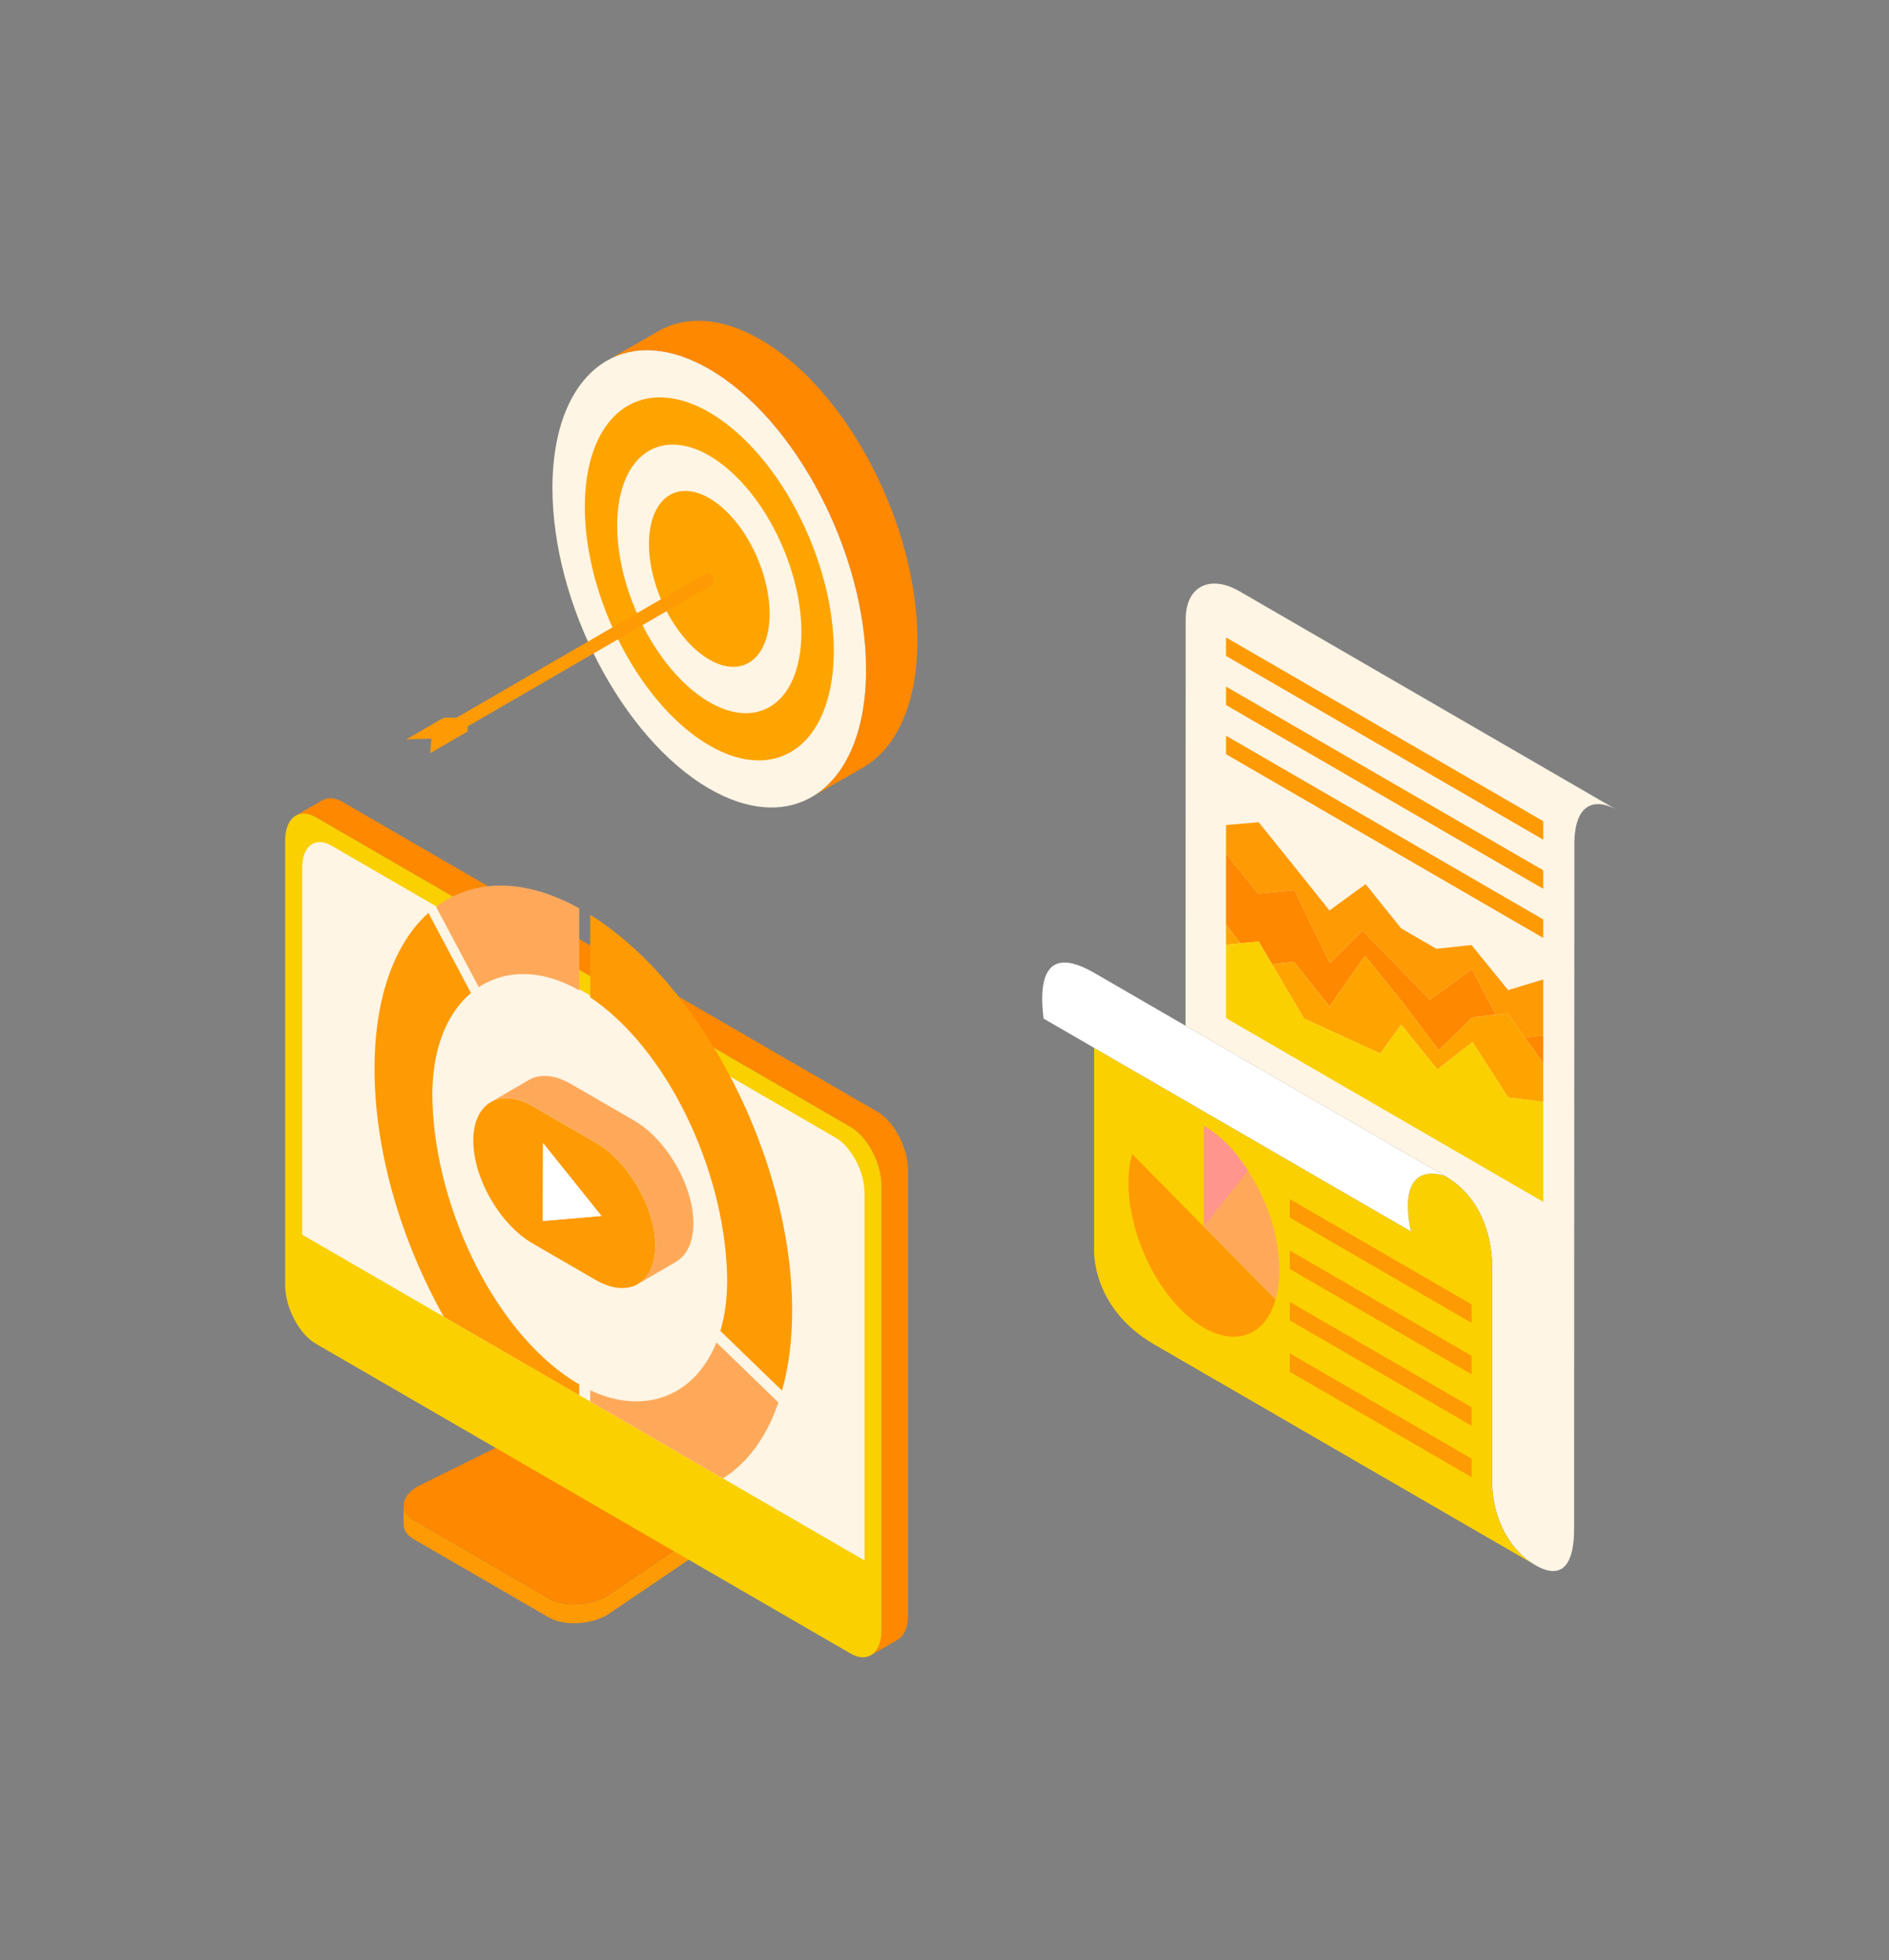 <?xml version="1.0" encoding="UTF-8"?> <svg xmlns="http://www.w3.org/2000/svg" width="212" height="220" viewBox="0 0 212 220" fill="none"><rect x="0" y="0" width="212" height="220" fill="#808080" stroke="none"/> <g clip-path="url(#clip0)"> <path d="M45.297 168.755L45.296 168.997C45.295 168.917 45.298 168.837 45.308 168.756L45.297 168.755Z" fill="#2222BA"></path> <path d="M77.109 173.046L68.134 179.124C66.206 180.241 63.263 180.363 61.594 179.396L46.42 170.606C45.694 170.185 45.324 169.624 45.296 169.033L45.294 171.111L45.297 171.104C45.302 171.716 45.67 172.3 46.42 172.735L61.594 181.525C63.263 182.492 66.206 182.37 68.134 181.253L77.109 175.175C78.677 174.266 79.109 172.969 78.317 171.996C78.05 172.372 77.65 172.733 77.109 173.046Z" fill="#FE9A04"></path> <path d="M46.42 170.606L61.594 179.396C63.264 180.364 66.206 180.241 68.134 179.124L77.109 173.046C77.65 172.733 78.05 172.372 78.317 171.996C79.002 171.03 78.78 169.953 77.579 169.258L63.922 161.346C62.253 160.379 59.31 160.502 57.383 161.618L46.889 166.818C45.931 167.373 45.398 168.073 45.308 168.756C45.298 168.836 45.295 168.916 45.296 168.996C45.297 169.009 45.296 169.021 45.296 169.033C45.324 169.624 45.694 170.185 46.42 170.606Z" fill="#FE8800"></path> <path d="M98.46 124.767L85.813 117.44L78.644 113.287L74.014 110.605L59.85 102.4L38.438 89.996C37.55 89.481 36.743 89.465 36.131 89.846L36.128 89.841L33.199 91.532L33.202 91.535C33.807 91.187 34.594 91.217 35.457 91.717L56.869 104.121L71.033 112.326L75.663 115.009L82.832 119.162L95.48 126.488C97.389 127.594 98.936 130.561 98.936 133.115V176.818V182.965C98.936 184.366 98.469 185.347 97.733 185.769L97.736 185.772L100.647 184.089L100.647 184.088C101.422 183.689 101.917 182.687 101.917 181.243V175.097V131.393C101.917 128.839 100.369 125.873 98.46 124.767Z" fill="#FE8800"></path> <path d="M58.577 153.438L98.936 176.818L61.976 155.407L58.577 153.438Z" fill="#5E59C3"></path> <path d="M98.936 182.964V176.818L58.577 153.438L61.976 155.407L98.936 176.818V133.115C98.936 130.561 97.388 127.594 95.479 126.488L82.832 119.161L75.663 115.008L71.033 112.326L56.869 104.121L35.456 91.717C34.594 91.217 33.807 91.187 33.202 91.535C32.467 91.957 32 92.939 32 94.338V138.041V144.188C32 146.742 33.547 149.708 35.456 150.814L95.479 185.586C96.341 186.085 97.128 186.116 97.733 185.769C98.468 185.347 98.936 184.365 98.936 182.964Z" fill="#FAD000"></path> <path d="M93.765 127.676L81.841 120.768L75.082 116.852L70.716 114.323L57.362 106.587L37.173 94.892C35.373 93.849 33.914 94.956 33.914 97.364V138.57L37.698 140.762L51.052 148.498L55.417 151.027L62.177 154.942L97.025 175.13V133.924C97.024 131.516 95.565 128.719 93.765 127.676Z" fill="#FFF5E4"></path> <path d="M66.239 102.669V111.925C74.907 117.762 81.213 131.184 81.597 142.877C81.677 145.328 81.401 147.498 80.845 149.369L87.766 156.07C88.494 153.471 88.9 150.492 88.902 147.15C88.916 130.179 78.835 110.512 66.239 102.669Z" fill="#FE9A04"></path> <path d="M65.005 111.15V101.938C58.737 98.47 53.079 98.657 48.943 101.774L53.735 110.79C56.789 108.782 60.852 108.767 65.005 111.15Z" fill="#FEA95A"></path> <path d="M49.803 147.776L65.005 156.582V155.38C55.767 149.985 48.933 135.912 48.533 123.723C48.345 118.005 50.073 113.788 52.855 111.441L48.079 102.454C44.327 105.832 42.04 111.863 42.033 119.932C42.026 129.197 45.028 139.265 49.803 147.776Z" fill="#FE9A04"></path> <path d="M81.132 165.924C83.87 164.213 86.025 161.313 87.362 157.399L80.404 150.662C77.997 156.699 72.302 158.901 66.239 156.028V157.297L81.132 165.924Z" fill="#FEA95A"></path> <path d="M66.891 128.256C70.562 130.383 73.556 135.585 73.544 139.818C73.532 144.051 70.519 145.775 66.847 143.648L59.771 139.548C56.1 137.421 53.106 132.218 53.118 127.985C53.13 123.752 56.143 122.03 59.815 124.156L66.891 128.256ZM60.921 137.029L67.498 136.463L60.945 128.29L60.921 137.029Z" fill="#FE9A04"></path> <path d="M60.946 128.29L67.499 136.463L60.921 137.029L60.946 128.29Z" fill="white"></path> <path d="M77.815 137.027C77.815 137.008 77.813 136.988 77.813 136.968C77.811 136.928 77.809 136.888 77.807 136.847C77.805 136.801 77.803 136.754 77.801 136.707C77.798 136.669 77.794 136.63 77.791 136.592C77.788 136.55 77.785 136.507 77.781 136.465C77.779 136.438 77.777 136.411 77.775 136.384C77.769 136.32 77.761 136.255 77.753 136.19C77.749 136.156 77.746 136.123 77.742 136.089C77.741 136.079 77.74 136.069 77.739 136.059C77.725 135.948 77.709 135.836 77.691 135.725C77.691 135.72 77.69 135.716 77.689 135.712C77.685 135.688 77.68 135.664 77.677 135.64C77.663 135.556 77.649 135.472 77.633 135.388C77.629 135.369 77.625 135.35 77.621 135.33C77.612 135.285 77.603 135.239 77.594 135.194C77.583 135.142 77.574 135.091 77.563 135.04C77.555 135.007 77.547 134.974 77.54 134.94C77.528 134.891 77.517 134.843 77.505 134.794C77.497 134.759 77.49 134.725 77.481 134.69C77.469 134.642 77.456 134.593 77.443 134.545C77.431 134.496 77.418 134.447 77.405 134.399C77.399 134.377 77.394 134.356 77.388 134.334C77.369 134.265 77.349 134.196 77.328 134.127C77.316 134.087 77.305 134.048 77.293 134.008C77.29 133.999 77.288 133.989 77.285 133.98C77.25 133.865 77.213 133.749 77.174 133.634C77.173 133.63 77.172 133.626 77.171 133.622C77.164 133.601 77.156 133.58 77.148 133.558C77.118 133.469 77.088 133.38 77.055 133.291C77.049 133.273 77.042 133.254 77.035 133.236C77.02 133.196 77.005 133.156 76.99 133.116C76.971 133.065 76.952 133.013 76.932 132.962C76.918 132.924 76.902 132.887 76.888 132.85C76.871 132.807 76.853 132.764 76.836 132.722C76.825 132.693 76.813 132.664 76.802 132.635C76.775 132.57 76.746 132.505 76.719 132.44C76.705 132.408 76.691 132.376 76.677 132.344C76.673 132.334 76.669 132.324 76.665 132.314C76.617 132.205 76.568 132.097 76.517 131.989C76.515 131.983 76.512 131.978 76.509 131.972C76.492 131.937 76.475 131.902 76.458 131.866C76.42 131.788 76.383 131.71 76.345 131.633C76.338 131.619 76.331 131.606 76.325 131.593C76.29 131.524 76.254 131.456 76.219 131.387C76.191 131.334 76.165 131.281 76.137 131.228C76.132 131.218 76.126 131.209 76.121 131.199C76.027 131.024 75.93 130.852 75.831 130.681C75.823 130.666 75.815 130.652 75.806 130.637C75.797 130.621 75.786 130.606 75.777 130.59C75.634 130.348 75.485 130.11 75.331 129.876C75.322 129.864 75.315 129.85 75.306 129.837C75.292 129.816 75.277 129.796 75.263 129.776C75.139 129.592 75.014 129.411 74.884 129.234C74.883 129.232 74.882 129.231 74.881 129.23C74.865 129.209 74.849 129.188 74.833 129.167C74.756 129.063 74.679 128.96 74.6 128.859C74.594 128.853 74.589 128.845 74.584 128.839C74.527 128.767 74.47 128.696 74.412 128.626C74.385 128.593 74.359 128.559 74.332 128.526C74.33 128.524 74.328 128.521 74.325 128.518C74.24 128.415 74.154 128.314 74.067 128.215C74.064 128.212 74.062 128.209 74.059 128.206C74.038 128.181 74.016 128.158 73.994 128.133C73.932 128.064 73.87 127.994 73.807 127.926C73.798 127.916 73.789 127.907 73.78 127.898C73.744 127.858 73.707 127.82 73.669 127.781C73.624 127.734 73.579 127.685 73.534 127.639C73.52 127.625 73.505 127.611 73.492 127.597C73.451 127.555 73.409 127.515 73.368 127.474C73.329 127.436 73.292 127.397 73.253 127.36C73.234 127.342 73.215 127.325 73.196 127.307C73.151 127.264 73.106 127.223 73.061 127.181C73.027 127.15 72.994 127.118 72.961 127.087C72.938 127.066 72.914 127.047 72.891 127.026C72.845 126.986 72.8 126.946 72.754 126.906C72.725 126.881 72.695 126.854 72.665 126.828C72.637 126.804 72.607 126.781 72.579 126.757C72.534 126.72 72.489 126.684 72.444 126.647C72.419 126.627 72.395 126.606 72.37 126.586C72.333 126.557 72.296 126.53 72.26 126.502C72.218 126.47 72.176 126.437 72.134 126.406C72.115 126.392 72.097 126.377 72.079 126.364C72.029 126.327 71.979 126.293 71.929 126.257C71.893 126.231 71.858 126.205 71.821 126.18C71.811 126.173 71.802 126.166 71.791 126.159C71.698 126.095 71.605 126.033 71.511 125.973C71.511 125.973 71.51 125.973 71.51 125.972C71.507 125.97 71.503 125.968 71.5 125.966C71.411 125.91 71.322 125.855 71.232 125.801C71.21 125.789 71.189 125.776 71.167 125.763L64.091 121.664C64.02 121.623 63.951 121.584 63.881 121.546C63.853 121.531 63.826 121.518 63.799 121.503C63.763 121.485 63.728 121.466 63.693 121.448C63.666 121.434 63.638 121.419 63.61 121.406C63.564 121.382 63.517 121.362 63.471 121.34C63.44 121.325 63.409 121.31 63.379 121.296C63.367 121.291 63.355 121.284 63.343 121.279C63.254 121.239 63.165 121.202 63.078 121.166C63.076 121.166 63.075 121.166 63.074 121.165C63.065 121.162 63.057 121.159 63.048 121.156C62.968 121.124 62.889 121.093 62.81 121.065C62.797 121.061 62.784 121.057 62.771 121.052C62.738 121.041 62.705 121.031 62.672 121.02C62.63 121.006 62.587 120.991 62.544 120.978C62.52 120.971 62.495 120.965 62.471 120.958C62.432 120.946 62.393 120.936 62.355 120.926C62.327 120.918 62.298 120.909 62.27 120.902C62.236 120.894 62.202 120.887 62.168 120.879C62.13 120.871 62.091 120.862 62.053 120.854C62.034 120.85 62.015 120.845 61.996 120.841C61.957 120.833 61.919 120.829 61.881 120.822C61.836 120.814 61.791 120.806 61.747 120.8C61.733 120.798 61.718 120.795 61.704 120.793C61.665 120.788 61.627 120.785 61.589 120.781C61.541 120.776 61.493 120.77 61.445 120.766C61.433 120.765 61.42 120.763 61.408 120.763C61.375 120.76 61.343 120.761 61.309 120.759C61.251 120.757 61.193 120.754 61.136 120.754C61.122 120.754 61.107 120.752 61.093 120.752C61.068 120.752 61.044 120.755 61.019 120.756C60.947 120.757 60.877 120.76 60.807 120.766C60.787 120.767 60.766 120.767 60.746 120.769C60.73 120.77 60.714 120.774 60.698 120.775C60.594 120.786 60.492 120.801 60.392 120.82C60.382 120.822 60.37 120.823 60.359 120.825C60.356 120.826 60.353 120.827 60.349 120.827C60.324 120.833 60.299 120.84 60.274 120.845C60.215 120.859 60.156 120.873 60.098 120.889C60.066 120.898 60.036 120.909 60.005 120.919C59.966 120.931 59.928 120.941 59.89 120.955C59.88 120.958 59.87 120.963 59.86 120.967C59.799 120.989 59.74 121.014 59.682 121.04C59.654 121.052 59.624 121.063 59.597 121.076C59.511 121.117 59.427 121.16 59.346 121.207L55.071 123.7C55.153 123.653 55.236 123.609 55.322 123.569C55.35 123.556 55.379 123.545 55.407 123.532C55.466 123.507 55.525 123.482 55.585 123.46C55.633 123.442 55.681 123.426 55.73 123.411C55.761 123.401 55.792 123.391 55.823 123.382C55.881 123.365 55.941 123.351 56.001 123.338C56.025 123.332 56.05 123.325 56.075 123.32C56.089 123.317 56.104 123.315 56.118 123.313C56.218 123.293 56.32 123.279 56.424 123.268C56.46 123.264 56.496 123.261 56.532 123.258C56.602 123.253 56.673 123.25 56.744 123.248C56.783 123.247 56.822 123.246 56.862 123.246C56.919 123.247 56.977 123.249 57.035 123.252C57.08 123.254 57.125 123.255 57.171 123.259C57.218 123.263 57.266 123.268 57.314 123.274C57.367 123.28 57.419 123.285 57.472 123.292C57.517 123.299 57.561 123.307 57.606 123.315C57.663 123.324 57.72 123.334 57.778 123.346C57.817 123.354 57.855 123.363 57.894 123.372C57.955 123.386 58.017 123.402 58.079 123.418C58.118 123.428 58.157 123.439 58.197 123.451C58.263 123.47 58.33 123.491 58.397 123.512C58.43 123.523 58.463 123.534 58.496 123.545C58.587 123.577 58.679 123.61 58.771 123.647C58.78 123.651 58.79 123.654 58.799 123.658C58.9 123.698 59.002 123.742 59.104 123.789C59.135 123.803 59.166 123.818 59.197 123.833C59.27 123.867 59.344 123.903 59.418 123.941C59.453 123.959 59.489 123.978 59.525 123.996C59.621 124.048 59.718 124.1 59.816 124.157L66.892 128.256C67.004 128.321 67.116 128.389 67.227 128.46C67.23 128.461 67.232 128.463 67.235 128.465C67.34 128.531 67.443 128.601 67.547 128.673C67.583 128.698 67.618 128.724 67.654 128.75C67.723 128.798 67.791 128.848 67.859 128.899C67.901 128.93 67.942 128.962 67.984 128.995C68.046 129.043 68.108 129.091 68.169 129.141C68.214 129.176 68.259 129.213 68.303 129.25C68.362 129.299 68.421 129.349 68.479 129.399C68.525 129.438 68.57 129.478 68.615 129.518C68.672 129.569 68.729 129.621 68.786 129.673C68.831 129.715 68.876 129.757 68.921 129.799C68.979 129.854 69.036 129.91 69.093 129.966C69.135 130.007 69.176 130.048 69.217 130.09C69.277 130.15 69.335 130.212 69.394 130.273C69.431 130.312 69.469 130.351 69.506 130.391C69.578 130.468 69.649 130.548 69.72 130.628C69.742 130.651 69.763 130.674 69.784 130.698C69.876 130.804 69.968 130.911 70.058 131.019C70.083 131.05 70.108 131.082 70.133 131.113C70.198 131.192 70.262 131.271 70.325 131.352C70.403 131.452 70.479 131.553 70.555 131.655C70.573 131.679 70.591 131.702 70.609 131.726C70.739 131.903 70.865 132.085 70.988 132.268C71.011 132.301 71.034 132.335 71.056 132.369C71.211 132.602 71.359 132.84 71.502 133.082C71.52 133.112 71.538 133.142 71.556 133.173C71.656 133.344 71.752 133.517 71.846 133.691C71.879 133.754 71.912 133.817 71.945 133.881C71.98 133.949 72.015 134.016 72.05 134.085C72.096 134.176 72.14 134.267 72.183 134.359C72.2 134.395 72.218 134.429 72.234 134.465C72.292 134.588 72.348 134.712 72.403 134.837C72.417 134.869 72.43 134.9 72.443 134.932C72.484 135.026 72.523 135.12 72.562 135.215C72.579 135.257 72.596 135.299 72.613 135.342C72.648 135.431 72.683 135.52 72.716 135.609C72.731 135.649 72.746 135.688 72.761 135.728C72.8 135.836 72.838 135.944 72.875 136.053C72.882 136.073 72.889 136.094 72.896 136.114C72.939 136.243 72.98 136.372 73.019 136.501C73.031 136.539 73.042 136.578 73.053 136.617C73.08 136.708 73.106 136.8 73.131 136.891C73.144 136.94 73.156 136.988 73.169 137.036C73.19 137.119 73.211 137.202 73.231 137.285C73.243 137.334 73.254 137.383 73.265 137.432C73.284 137.517 73.302 137.601 73.319 137.685C73.329 137.731 73.338 137.776 73.347 137.822C73.367 137.926 73.385 138.03 73.402 138.133C73.406 138.156 73.411 138.18 73.414 138.203C73.434 138.329 73.452 138.455 73.467 138.581C73.472 138.614 73.475 138.648 73.478 138.681C73.489 138.773 73.499 138.865 73.507 138.957C73.51 138.999 73.514 139.041 73.517 139.084C73.523 139.17 73.528 139.255 73.532 139.34C73.535 139.38 73.537 139.42 73.538 139.46C73.543 139.58 73.545 139.699 73.545 139.818C73.545 139.942 73.541 140.063 73.536 140.183C73.534 140.217 73.532 140.25 73.53 140.284C73.525 140.366 73.519 140.447 73.512 140.528C73.508 140.574 73.503 140.619 73.498 140.664C73.491 140.733 73.483 140.801 73.473 140.868C73.466 140.916 73.46 140.964 73.452 141.011C73.442 141.072 73.432 141.133 73.42 141.193C73.41 141.246 73.4 141.299 73.388 141.352C73.377 141.405 73.365 141.458 73.352 141.511C73.337 141.573 73.321 141.633 73.305 141.693C73.292 141.74 73.278 141.787 73.264 141.833C73.242 141.904 73.219 141.973 73.195 142.041C73.182 142.08 73.168 142.119 73.154 142.157C73.11 142.274 73.063 142.387 73.011 142.496C72.971 142.581 72.929 142.664 72.885 142.744C72.876 142.762 72.865 142.778 72.855 142.795C72.82 142.856 72.785 142.916 72.748 142.974C72.679 143.081 72.606 143.181 72.53 143.278C72.512 143.301 72.494 143.323 72.475 143.345C72.402 143.434 72.326 143.518 72.247 143.597C72.239 143.605 72.233 143.613 72.225 143.62C72.139 143.704 72.048 143.781 71.955 143.854C71.933 143.872 71.91 143.889 71.887 143.905C71.792 143.976 71.694 144.043 71.592 144.103L71.592 144.104L75.867 141.611C75.969 141.551 76.067 141.484 76.162 141.413C76.185 141.396 76.207 141.379 76.23 141.362C76.323 141.289 76.413 141.212 76.499 141.128C76.507 141.12 76.514 141.113 76.521 141.105C76.601 141.026 76.676 140.941 76.749 140.853C76.768 140.831 76.786 140.809 76.804 140.786C76.88 140.689 76.954 140.589 77.022 140.482C77.025 140.478 77.028 140.475 77.03 140.47C77.065 140.416 77.098 140.358 77.13 140.301C77.14 140.284 77.15 140.269 77.159 140.252C77.202 140.174 77.243 140.094 77.282 140.012C77.284 140.009 77.284 140.007 77.285 140.004C77.337 139.895 77.384 139.781 77.428 139.664C77.433 139.653 77.438 139.643 77.442 139.631C77.452 139.605 77.46 139.576 77.469 139.549C77.493 139.48 77.517 139.411 77.538 139.34C77.544 139.32 77.552 139.301 77.558 139.28C77.566 139.254 77.572 139.226 77.579 139.2C77.596 139.14 77.611 139.08 77.626 139.019C77.633 138.992 77.641 138.967 77.647 138.94C77.653 138.913 77.657 138.885 77.663 138.859C77.674 138.807 77.685 138.754 77.695 138.7C77.7 138.671 77.707 138.643 77.712 138.613C77.717 138.582 77.721 138.55 77.726 138.518C77.734 138.47 77.741 138.423 77.748 138.374C77.751 138.348 77.756 138.323 77.759 138.296C77.764 138.255 77.767 138.213 77.772 138.172C77.777 138.126 77.782 138.081 77.787 138.034C77.788 138.015 77.791 137.996 77.792 137.976C77.797 137.915 77.8 137.853 77.804 137.791C77.806 137.757 77.808 137.724 77.81 137.69C77.81 137.681 77.811 137.673 77.812 137.664C77.816 137.559 77.819 137.452 77.819 137.344C77.819 137.338 77.819 137.331 77.819 137.325C77.819 137.227 77.818 137.127 77.815 137.027Z" fill="#FEA95A"></path> <path d="M139.105 66.359C135.777 64.431 133.069 65.826 133.069 69.489L133.05 115.118L162.152 131.976C167.988 135.357 167.445 142.574 167.445 142.574V165.948C167.445 171.312 170.137 174.067 171.386 175.054C171.709 175.289 172.026 175.49 172.324 175.663C175.522 177.516 176.657 175.21 176.657 171.672L176.69 94.759C176.69 89.662 179.448 89.73 181.461 90.897L139.105 66.359Z" fill="#FFF5E4"></path> <path d="M167.445 165.949V142.574C167.445 142.574 167.988 135.357 162.153 131.977L133.051 115.118L122.788 109.172V109.177C122.79 109.178 122.791 109.178 122.792 109.179C128.159 112.288 162.156 131.982 162.156 131.982C162.156 131.982 156.627 129.742 158.327 138.187L122.788 117.599V140.064C122.788 140.064 122.308 146.702 129.569 150.908C139.928 156.91 171.929 175.439 171.929 175.439C171.827 175.376 171.635 175.249 171.387 175.053C170.137 174.067 167.445 171.312 167.445 165.949Z" fill="#FAD000"></path> <path d="M171.929 175.44C172.002 175.484 172.044 175.506 172.044 175.506L171.929 175.44Z" fill="white"></path> <path d="M158.327 138.187C156.627 129.742 162.155 131.982 162.155 131.982C162.155 131.982 128.159 112.288 122.792 109.179C122.79 109.178 122.789 109.178 122.788 109.177C117.074 105.869 116.61 110.327 117.118 114.315L122.788 117.6L158.327 138.187Z" fill="white"></path> <path d="M173.197 103.193L137.595 82.568V84.642L173.197 105.266V103.193Z" fill="#FE9A04"></path> <path d="M173.197 97.679L137.595 77.055V79.128L173.197 99.753V97.679Z" fill="#FE9A04"></path> <path d="M173.197 92.165L137.595 71.54V73.614L173.197 94.239V92.165Z" fill="#FE9A04"></path> <path d="M135.107 137.679L127.063 129.518C128.217 125.426 131.371 124.183 135.107 126.347V137.679Z" fill="#FAD000"></path> <path d="M135.107 137.679L143.153 145.841C141.71 150.954 136.937 151.447 132.494 146.938C128.051 142.432 125.618 134.631 127.063 129.518L135.107 137.679Z" fill="#FE9A04"></path> <path d="M135.107 137.679L140.081 131.393C143.105 136.086 144.307 141.748 143.153 145.841L135.107 137.679Z" fill="#FEA95A"></path> <path d="M135.107 137.679V126.347C136.977 127.43 138.568 129.047 140.081 131.393L135.107 137.679Z" fill="#FF958C"></path> <path d="M165.156 157.937L144.757 146.119V148.193L165.156 160.01V157.937Z" fill="#FE9A04"></path> <path d="M165.156 163.707L144.757 151.89V153.963L165.156 165.78V163.707Z" fill="#FE9A04"></path> <path d="M165.156 152.167L144.757 140.35V142.422L165.156 154.24V152.167Z" fill="#FE9A04"></path> <path d="M165.156 146.396L144.757 134.579V136.652L165.156 148.47V146.396Z" fill="#FE9A04"></path> <path d="M169.254 111.123L165.142 106.062L161.199 106.483L157.256 104.199L153.256 99.232L149.2 102.185L145.257 97.249L141.258 92.281L137.595 92.593V95.794L141.201 100.283L145.257 99.901L149.257 108.093L152.91 104.443L160.47 112.197L165.198 108.773L167.87 113.902L169.198 113.769L171.132 116.447L173.197 116.195V109.924L169.254 111.123Z" fill="#FE9A04"></path> <path d="M173.198 119.307V116.195L171.133 116.447L173.198 119.307Z" fill="#FE8800"></path> <path d="M141.258 105.673L142.761 108.223L145.201 107.93L149.2 112.968L153.2 107.271L157.199 112.23L161.473 117.866L165.255 114.163L167.87 113.902L165.198 108.773L160.47 112.197L152.91 104.443L149.257 108.093L145.257 99.901L141.201 100.283L137.595 95.794V103.787L139.215 105.865L141.258 105.673Z" fill="#FE8800"></path> <path d="M169.198 113.77L167.87 113.902L165.255 114.163L161.473 117.866L157.199 112.23L153.2 107.271L149.2 112.968L145.201 107.93L142.761 108.224L146.352 114.321L154.91 118.234L157.256 114.995L161.313 120.024L165.255 116.95L169.255 123.177L173.197 123.653V119.307L171.132 116.447L169.198 113.77Z" fill="#FEA400"></path> <path d="M137.595 103.787V106.017L139.215 105.865L137.595 103.787Z" fill="#FEA400"></path> <path d="M165.255 116.95L161.312 120.023L157.256 114.995L154.91 118.234L146.352 114.32L142.761 108.223L141.258 105.672L139.215 105.865L137.595 106.017V114.264L173.197 134.888V123.653L169.254 123.177L165.255 116.95Z" fill="#FAD000"></path> <path d="M102.963 71.852C102.963 58.851 95.085 43.748 85.367 38.118C80.93 35.548 76.877 35.398 73.782 37.23L73.781 37.229L68.131 40.469C71.211 38.711 75.216 38.89 79.596 41.428C89.314 47.057 97.193 62.161 97.193 75.162C97.193 82.134 94.926 87.084 91.326 89.309L96.717 86.224L96.716 86.222C100.536 84.116 102.963 79.067 102.963 71.852Z" fill="#FE8800"></path> <path d="M68.005 40.541L68.005 40.542C68.02 40.533 68.035 40.524 68.05 40.516L68.005 40.541Z" fill="#3D3DBF"></path> <path d="M90.775 89.624L90.777 89.624L90.775 89.624Z" fill="#3D3DBF"></path> <path d="M97.193 75.162C97.193 62.16 89.314 47.057 79.596 41.427C75.216 38.89 71.21 38.711 68.131 40.469C68.104 40.485 68.077 40.5 68.05 40.516C68.035 40.524 68.02 40.534 68.006 40.542C64.325 42.725 62 47.713 62 54.775C62 67.776 69.878 82.879 79.596 88.509C83.841 90.968 87.736 91.213 90.775 89.624C90.775 89.624 90.776 89.624 90.776 89.624C90.963 89.526 91.146 89.42 91.326 89.309C94.926 87.084 97.193 82.134 97.193 75.162Z" fill="#FFF5E4"></path> <path d="M88.002 84.77C94.168 82.138 95.407 71.138 90.768 60.201C86.13 49.265 77.371 42.534 71.205 45.167C65.039 47.8 63.8 58.8 68.439 69.736C73.077 80.672 81.836 87.403 88.002 84.77Z" fill="#FEA400"></path> <path d="M85.818 79.621C90.38 77.672 91.297 69.533 87.865 61.441C84.433 53.349 77.952 48.369 73.389 50.317C68.827 52.265 67.91 60.404 71.342 68.496C74.774 76.588 81.255 81.569 85.818 79.621Z" fill="#FFF5E4"></path> <path d="M83.673 74.563C86.661 73.288 87.261 67.958 85.014 62.659C82.766 57.36 78.522 54.098 75.535 55.374C72.547 56.65 71.947 61.98 74.194 67.279C76.442 72.578 80.686 75.839 83.673 74.563Z" fill="#FEA400"></path> <path d="M80.076 65.246C80.076 64.891 79.861 64.479 79.596 64.326C79.478 64.257 79.371 64.255 79.287 64.301L79.286 64.298L51.243 80.543L49.798 80.547L45.602 82.978L48.414 82.9L48.279 84.529L52.475 82.098L52.48 81.526L79.908 65.637L79.907 65.634C80.009 65.576 80.076 65.442 80.076 65.246Z" fill="#FE9A04"></path> </g> <defs> <clipPath id="clip0"> <path d="M0 0H200C206.627 0 212 5.373 212 12V208C212 214.627 206.627 220 200 220H0V0Z" fill="white"></path> </clipPath> </defs> </svg> 